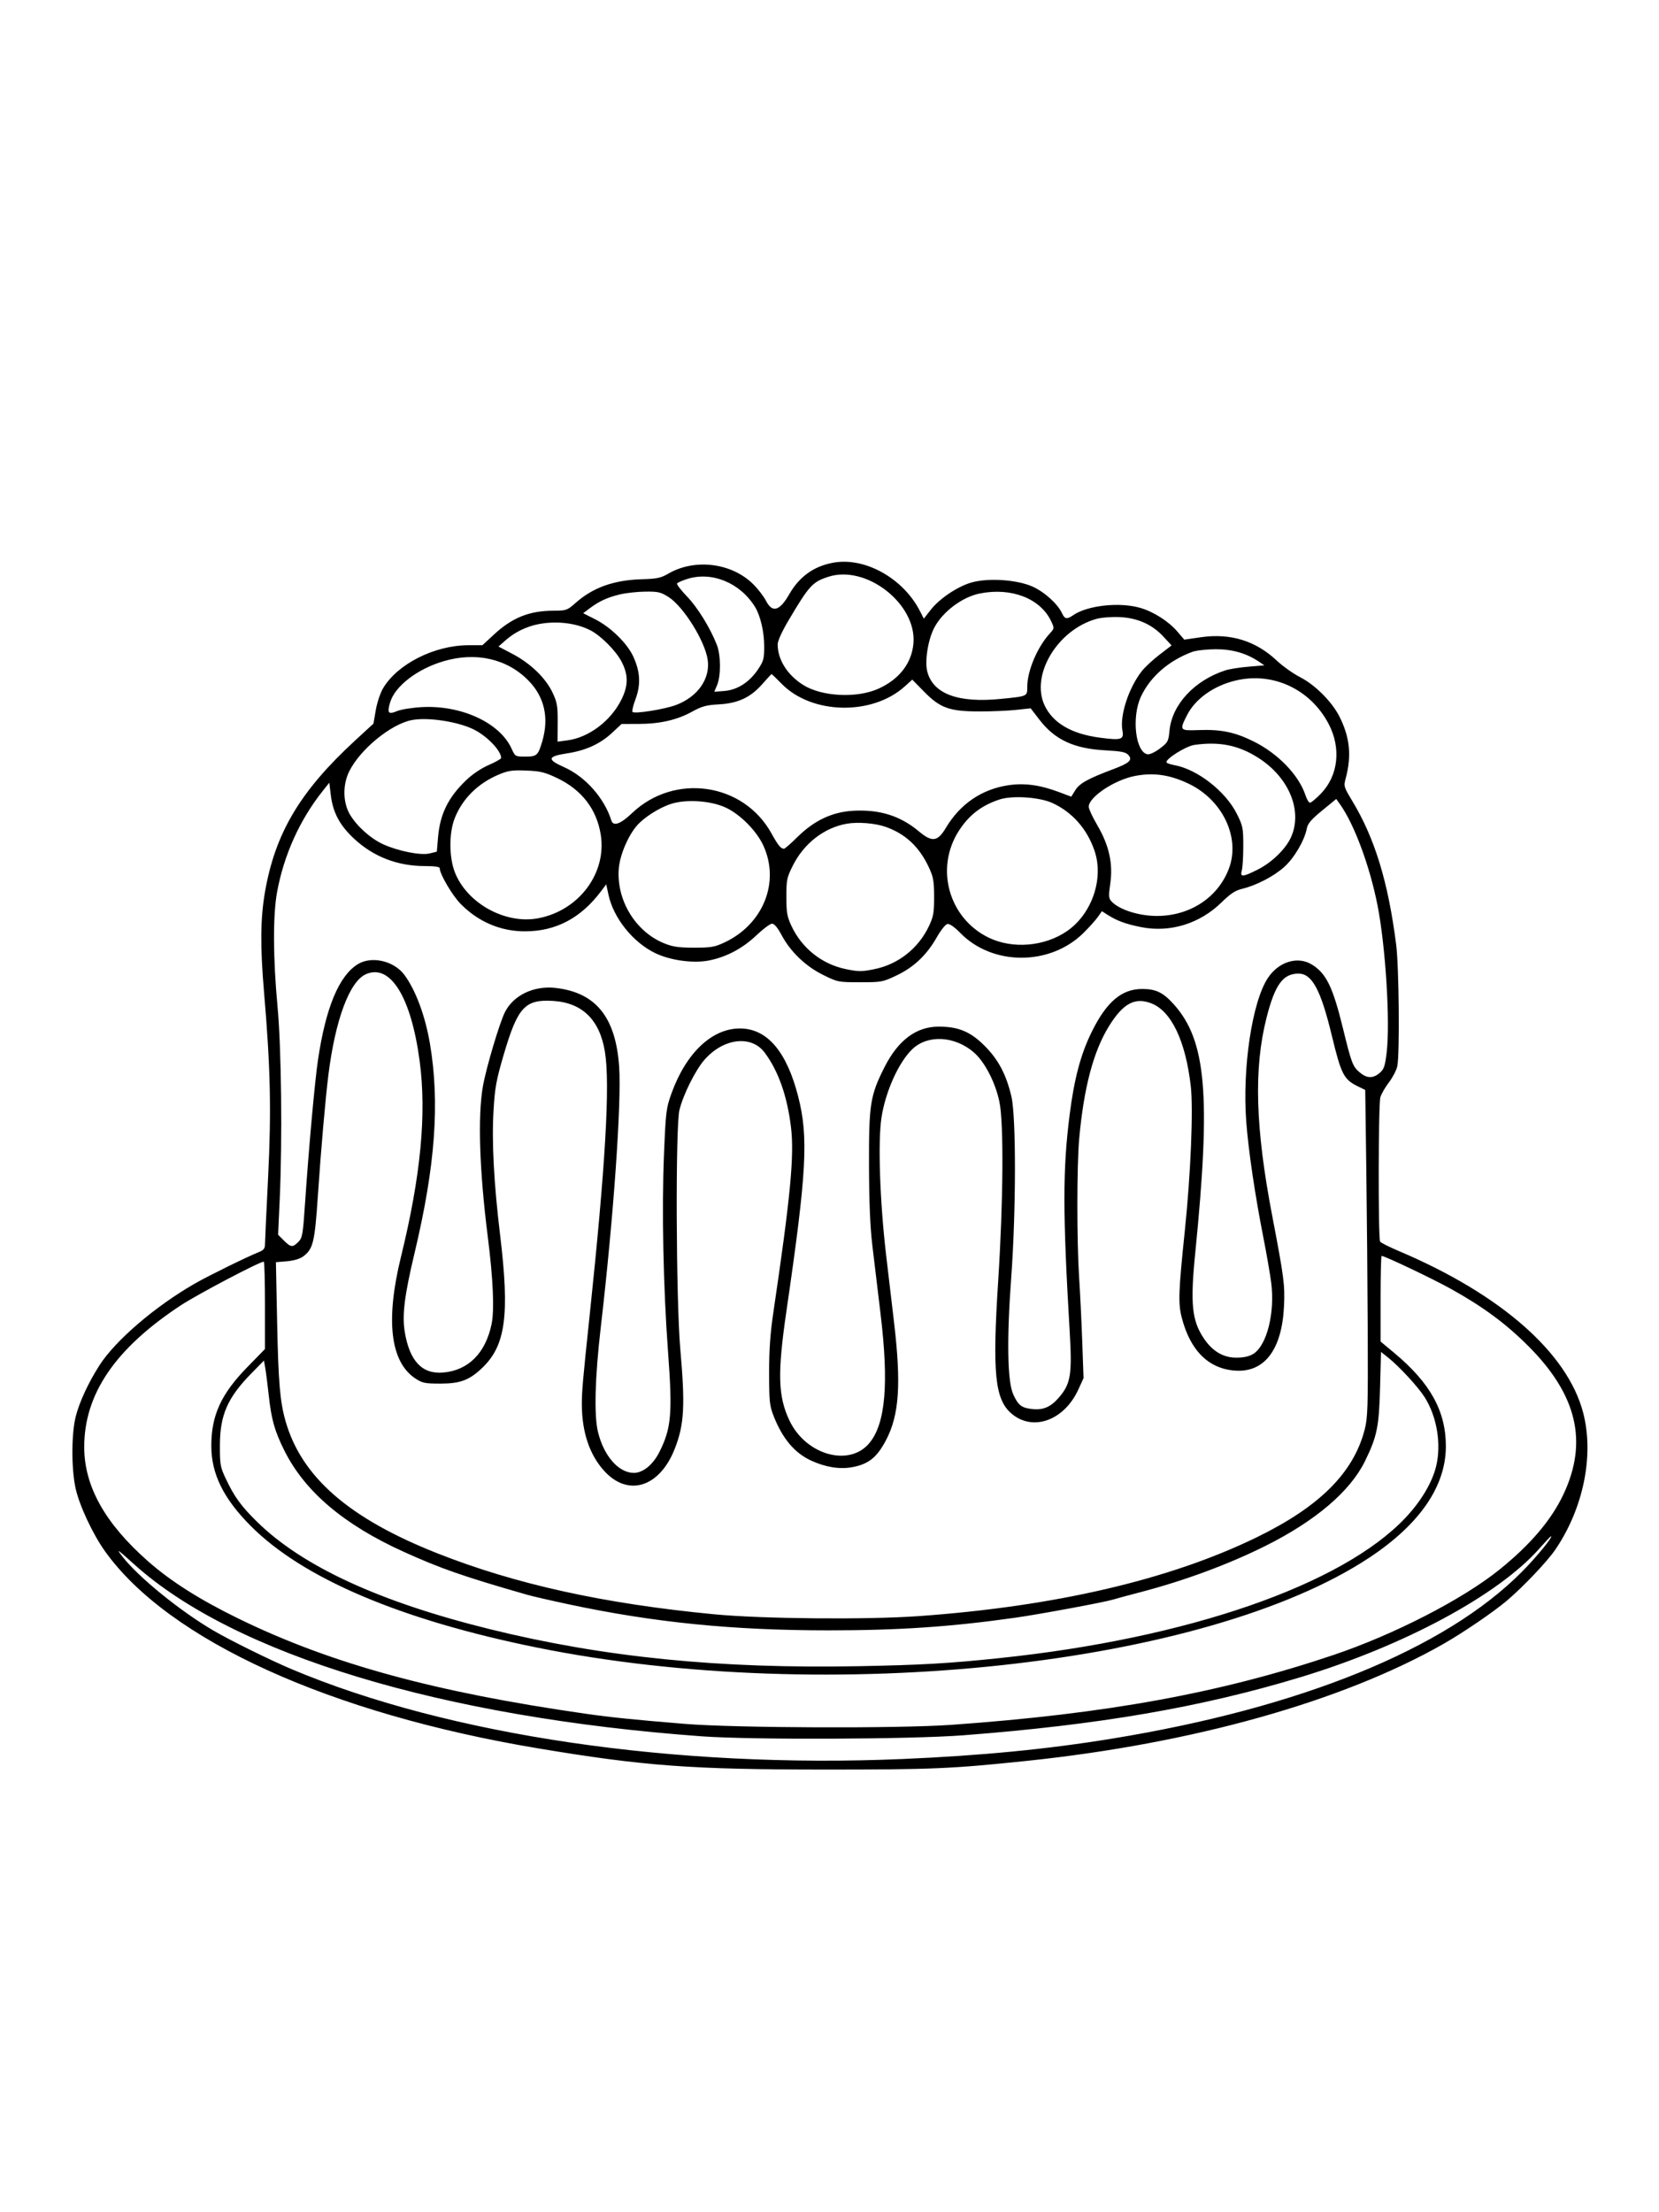 <svg xmlns="http://www.w3.org/2000/svg" width="864" height="1152" viewBox="0 0 864 1152" version="1.1">
	<path d="M 434 293.008 C 423.788 294.858, 416.289 300.256, 410.937 309.610 C 406.027 318.192, 402.187 319.248, 398.951 312.905 C 397.802 310.652, 394.844 306.791, 392.378 304.325 C 381.143 293.090, 361.870 290.670, 348.002 298.753 C 344.190 300.975, 342.132 301.413, 334.502 301.626 C 319.778 302.036, 308.945 305.872, 299.847 313.896 C 295.369 317.844, 294.934 318, 288.347 318.012 C 275.707 318.034, 266.778 321.608, 257.194 330.480 L 251.233 336 244.011 336 C 226.274 336, 206.888 345.803, 199.419 358.548 C 198.028 360.922, 196.352 366.003, 195.695 369.840 L 194.500 376.814 185 385.558 C 156.230 412.036, 143.222 433.953, 137.941 464.847 C 135.612 478.469, 135.486 493.005, 137.493 516.486 C 140.864 555.922, 141.362 578.442, 139.629 613.001 C 138.733 630.876, 138 646.684, 138 648.130 C 138 650.162, 137.264 651.050, 134.750 652.051 C 128.606 654.497, 108.633 664.313, 101.570 668.357 C 80.820 680.239, 60.062 698.037, 51.714 711.106 C 46.060 719.957, 41.375 730.059, 39.473 737.500 C 37.163 746.537, 37.107 764.639, 39.356 775 C 41.277 783.850, 48.261 798.809, 54.654 807.768 C 87.724 854.111, 171.860 892.382, 280.500 910.497 C 335.369 919.646, 360.024 921.471, 429 921.487 C 485.577 921.500, 495.549 921.073, 535 916.940 C 621.029 907.930, 699.006 886.050, 751.500 856.193 C 761.985 850.230, 778.098 839.241, 785 833.348 C 793.495 826.094, 805.823 813.090, 809.977 807 C 824.646 785.495, 830.286 757.819, 824.510 735.687 C 816.356 704.445, 781.648 674.001, 728.500 651.471 C 723.550 649.373, 719.169 647.171, 718.765 646.578 C 717.713 645.034, 717.824 575.101, 718.884 571.404 C 719.371 569.708, 721.377 566.213, 723.343 563.638 C 725.309 561.062, 727.274 557.277, 727.709 555.227 C 729.013 549.082, 728.594 503.515, 727.128 492 C 722.961 459.291, 716.020 436.574, 704.219 417.025 C 699.846 409.781, 699.741 409.418, 700.840 405.307 C 703.993 393.521, 703.007 383.867, 697.551 373.101 C 693.667 365.436, 684.926 356.669, 677.216 352.707 C 673.522 350.808, 668.033 346.925, 665.018 344.076 C 654.030 333.695, 640.811 329.615, 625.394 331.844 L 616.769 333.091 613.189 328.908 C 608.650 323.605, 600.939 318.653, 594.021 316.599 C 583.165 313.375, 566.228 315.225, 558.770 320.449 C 555.698 322.601, 554.502 322.398, 553.183 319.502 C 550.929 314.555, 544.043 308.292, 537.747 305.463 C 529.659 301.828, 514.519 300.835, 505.807 303.368 C 498.598 305.464, 489.223 311.773, 484.707 317.570 L 481.126 322.167 479.135 318.264 C 470.406 301.154, 450.506 290.018, 434 293.008 M 431.340 300.374 C 423.100 303.071, 421.424 304.911, 410.668 323.067 C 407.225 328.877, 405.002 333.785, 405.006 335.567 C 405.021 343.508, 410.019 351.462, 418.266 356.668 C 428.005 362.816, 446.389 363.709, 457.620 358.581 C 468.414 353.652, 474.811 345.339, 475.710 335.072 C 477.509 314.531, 451.126 293.899, 431.340 300.374 M 357.799 301.525 C 355.214 302.354, 352.870 303.401, 352.591 303.852 C 352.312 304.304, 354.653 307.343, 357.792 310.607 C 363.314 316.347, 369.866 326.962, 373.324 335.770 C 375.417 341.102, 375.507 351.850, 373.499 356.656 L 371.999 360.248 377.327 359.806 C 384.066 359.247, 390.292 355.247, 394.750 348.611 C 397.668 344.268, 398 343.039, 398 336.568 C 398 329.135, 396.011 320.588, 393.232 316.078 C 385.451 303.451, 370.696 297.392, 357.799 301.525 M 322.741 309.562 C 316.247 311.136, 312.056 313.070, 307.104 316.780 L 303.709 319.324 309.872 322.435 C 318.040 326.558, 326.637 334.965, 329.841 341.962 C 333.436 349.815, 333.787 356.548, 330.989 364.028 C 329.748 367.349, 329.029 370.362, 329.391 370.725 C 330.536 371.869, 346.256 369.351, 352.221 367.068 C 363.472 362.761, 370.023 353.308, 368.553 343.503 C 367.081 333.691, 355.900 315.795, 348.183 310.901 C 344.128 308.329, 342.751 308.009, 336.054 308.083 C 331.899 308.129, 325.909 308.795, 322.741 309.562 M 510.344 309.041 C 501.051 310.880, 490.699 318.713, 486.431 327.136 C 483.213 333.487, 481.528 344.532, 482.963 349.864 C 486.066 361.387, 499.067 366.175, 521.220 363.954 C 535.266 362.546, 535 362.668, 535 357.614 C 535 349.328, 540.239 336.954, 546.755 329.848 C 549.171 327.213, 549.175 327.172, 547.407 323.444 C 541.808 311.647, 526.751 305.795, 510.344 309.041 M 570.929 322.309 C 550.659 328.034, 536.608 351.550, 544.027 367.333 C 548.333 376.494, 558.005 382.165, 572.648 384.115 C 583.969 385.622, 585.443 385.174, 584.565 380.493 C 583.097 372.670, 587.734 358.372, 594.608 349.528 C 596.199 347.481, 600.346 343.626, 603.823 340.961 L 610.147 336.115 605.966 331.579 C 600.051 325.162, 592.400 321.752, 583 321.344 C 578.835 321.163, 573.468 321.592, 570.929 322.309 M 280.270 325.054 C 274.176 326.257, 268.085 329.229, 263.551 333.213 L 259.603 336.682 266.979 340.559 C 276.308 345.461, 284.239 353.137, 287.778 360.691 C 290.184 365.825, 290.493 367.644, 290.438 376.354 L 290.376 386.208 295.438 385.548 C 306.696 384.082, 318.246 375.329, 323.738 364.102 C 327.329 356.764, 327.255 351.076, 323.480 344.140 C 320.460 338.592, 312.856 331.011, 307.563 328.273 C 300.069 324.396, 289.763 323.180, 280.270 325.054 M 620.971 339.442 C 608.714 343.959, 599.048 352.376, 594.206 362.747 C 589.213 373.444, 591.352 391.853, 597.698 392.801 C 598.809 392.966, 601.682 391.600, 604.106 389.754 C 608.248 386.599, 608.533 386.062, 609.080 380.402 C 610.386 366.866, 622.073 354.295, 638.204 349.074 C 640.241 348.415, 645.641 347.560, 650.204 347.175 L 658.500 346.475 655.764 344.632 C 649.121 340.156, 641.774 338.046, 633 338.094 C 628.325 338.120, 622.912 338.726, 620.971 339.442 M 230.945 344.344 C 217.240 348.402, 205.687 357.316, 203.176 365.771 C 201.519 371.348, 202.218 372.229, 206.772 370.303 C 208.822 369.436, 214.661 368.502, 219.746 368.227 C 240.336 367.115, 260.377 376.421, 266.465 389.922 C 268.276 393.938, 268.383 394, 273.529 394 C 279.589 394, 280.227 393.430, 282.398 386.068 C 286.017 373.799, 283.556 362.918, 275.241 354.418 C 264.094 343.022, 247.871 339.332, 230.945 344.344 M 397.128 356.090 C 390.945 363.161, 384.484 366.214, 374.500 366.784 C 367.800 367.167, 365.521 367.783, 360.478 370.579 C 352.684 374.899, 343.689 376.967, 332.604 376.985 L 323.707 377 318.822 381.570 C 312.601 387.389, 305.061 390.831, 295.266 392.323 C 285.091 393.874, 284.749 395.496, 293.756 399.491 C 304.805 404.391, 314.746 415.593, 318.390 427.250 C 319.399 430.477, 323.162 429.150, 329.122 423.465 C 351.216 402.391, 387.143 407.573, 401.749 433.941 C 405.269 440.296, 406.620 441.953, 408.305 441.985 C 408.748 441.993, 411.898 439.243, 415.305 435.873 C 424.051 427.223, 433.540 422.771, 444.452 422.198 C 458.196 421.476, 468.835 424.818, 478.500 432.891 C 485.499 438.737, 488.276 438.366, 492.675 431 C 500.008 418.719, 511.164 411.079, 524.865 408.953 C 533.388 407.631, 541.519 408.707, 551.559 412.486 L 557.913 414.877 560.008 411.487 C 562.209 407.926, 566.590 405.496, 579.677 400.578 C 588.312 397.333, 589.993 395.754, 587.612 393.124 C 586.278 391.649, 583.920 391.177, 575.724 390.740 C 559.337 389.868, 549.399 385.266, 541.370 374.831 L 536.768 368.851 529.134 369.676 C 524.935 370.129, 516.325 370.490, 510 370.478 C 494.466 370.448, 489.650 368.728, 481.300 360.227 L 475.101 353.914 471.222 357.418 C 454.212 372.786, 422.691 372.110, 407.040 356.041 C 404.339 353.268, 401.988 351.020, 401.815 351.045 C 401.642 351.070, 399.532 353.340, 397.128 356.090 M 643.335 354.423 C 631.926 357.190, 622.440 364, 618.154 372.500 C 614.189 380.364, 614.328 380.543, 624.168 380.184 C 635.842 379.759, 642.933 381.206, 652.690 386.007 C 665.583 392.352, 676.466 403.635, 679.931 414.250 C 680.604 416.313, 681.653 418, 682.261 418 C 682.870 418, 685.443 415.847, 687.979 413.216 C 697.004 403.853, 698.556 389.526, 691.913 376.912 C 682.369 358.791, 662.759 349.712, 643.335 354.423 M 214.232 375.022 C 203.312 377.272, 187.445 390.368, 181.833 401.762 C 178.428 408.677, 178.573 417.905, 182.184 424.058 C 185.763 430.156, 192.963 436.636, 199.471 439.615 C 207.359 443.226, 219.150 445.563, 223.751 444.426 L 227.500 443.500 228.132 436 C 229.148 423.960, 233.420 415.267, 242.708 406.343 C 245.975 403.204, 250.604 400.084, 254.538 398.370 C 258.092 396.822, 261 395.183, 261 394.728 C 261 390.993, 253.894 383.517, 247.003 380.001 C 238.689 375.760, 222.552 373.308, 214.232 375.022 M 622 387.912 C 617.543 388.551, 606.569 395.494, 607.539 397.063 C 607.780 397.454, 609.670 398.086, 611.739 398.468 C 623.646 400.667, 638.256 412.071, 644.096 423.724 C 647.277 430.072, 647.492 431.131, 647.496 440.500 C 647.498 446, 647.154 451.738, 646.731 453.250 C 645.716 456.880, 647.036 456.822, 654.900 452.892 C 662.333 449.178, 669.550 442.187, 672.339 436 C 678.484 422.369, 671.452 405.066, 655.606 394.824 C 645.189 388.091, 635.155 386.027, 622 387.912 M 259.736 403.359 C 248.841 407.951, 240.775 415.972, 236.772 426.197 C 233.791 433.808, 233.845 446.474, 236.890 454.247 C 243.211 470.381, 263.091 481.382, 280.183 478.203 C 301.452 474.248, 316.096 454.706, 312.858 434.600 C 310.718 421.313, 302.928 411.242, 290.066 405.134 C 283.691 402.106, 281.391 401.550, 274.060 401.263 C 266.770 400.978, 264.645 401.289, 259.736 403.359 M 591 404.091 C 580.370 406.152, 567 415.081, 567 420.118 C 567 421.199, 569.012 425.521, 571.472 429.723 C 577.585 440.167, 579.720 449.719, 578.238 460 C 577.290 466.577, 577.362 467.728, 578.826 469.352 C 582.700 473.652, 593.023 476.976, 602.500 476.976 C 619.726 476.976, 634.302 467.401, 639.996 452.344 C 646.129 436.127, 636.647 416.345, 618.719 407.956 C 608.932 403.376, 600.649 402.221, 591 404.091 M 168 411.983 C 156.099 426.957, 147.893 445.130, 144.321 464.423 C 142.101 476.413, 142.177 498.811, 144.523 524 C 146.553 545.784, 147.094 593.487, 145.667 624.744 L 144.834 642.988 147.840 645.994 C 151.447 649.601, 152.399 649.692, 155.374 646.717 C 157.472 644.619, 157.755 642.984, 158.873 626.467 C 160.836 597.487, 163.922 563.308, 165.596 552 C 169.631 524.746, 176.523 508.166, 186.337 502.101 C 193.536 497.652, 205.223 500.350, 210.640 507.713 C 216.518 515.702, 221.475 529.065, 223.915 543.500 C 229.110 574.226, 226.694 607.199, 215.943 652.322 C 210.617 674.675, 209.349 684.853, 210.798 693.598 C 213.323 708.837, 219.899 715.740, 230.937 714.739 C 243.973 713.557, 252.879 704.594, 256.015 689.500 C 257.532 682.202, 256.830 666.103, 254.031 644 C 249.688 609.696, 248.764 581.350, 251.482 565.765 C 253.159 556.149, 260.178 532.531, 263.008 526.984 C 267.481 518.217, 278.053 513.182, 289.315 514.456 C 310.312 516.832, 320.679 529.674, 322.449 555.500 C 323.735 574.272, 319.535 633.866, 312.898 691 C 309.837 717.350, 309.312 737.070, 311.439 745.753 C 314.501 758.244, 322.196 767, 330.113 767 C 334.878 767, 340.110 762.713, 343.428 756.090 C 349.629 743.711, 350.286 736.132, 347.927 704.199 C 345.430 670.393, 344.602 630.097, 345.807 601 C 346.723 578.889, 346.952 577.025, 349.673 569.458 C 357.308 548.233, 370.912 535.404, 385.607 535.572 C 399.577 535.732, 409.649 547.548, 415.643 570.812 C 421.133 592.120, 420.150 610.277, 409.599 682.500 C 404.835 715.114, 405.150 727.020, 411.115 739.668 C 419.616 757.695, 442.346 764.109, 452.796 751.431 C 461.199 741.237, 462.974 720.486, 458.564 684 C 457.134 672.175, 455.218 656.200, 454.305 648.500 C 453.157 638.813, 452.623 625.874, 452.573 606.500 C 452.491 575.016, 453.208 570.480, 460.582 555.837 C 467.725 541.653, 477.202 534.572, 488.991 534.608 C 499.207 534.640, 505.422 537.245, 512.747 544.566 C 519.903 551.717, 524.044 559.535, 526.728 570.957 C 529.240 581.649, 529.180 630.853, 526.612 665.715 C 524.276 697.432, 524.653 719.338, 527.650 726 C 530.245 731.767, 531.974 733.130, 537.484 733.751 C 543.315 734.408, 547.240 732.706, 551.577 727.639 C 557.615 720.585, 558.404 715.724, 557.101 693.604 C 553.439 631.422, 553.431 609.069, 557.061 580.500 C 559.443 561.752, 562.814 549.065, 568.485 537.500 C 576.211 521.745, 584.115 515, 594.848 515 C 602.005 515, 605.749 516.815, 611.279 522.966 C 628.227 541.815, 630.689 570.250, 622.487 652.390 C 619.837 678.927, 620.701 687.609, 626.921 696.920 C 631.415 703.648, 637.065 707.001, 643.900 706.996 C 647.648 706.994, 650.537 706.360, 652.635 705.081 C 659.780 700.724, 664.090 683.564, 662.011 667.750 C 661.414 663.212, 659.596 652.750, 657.971 644.500 C 653.609 622.353, 650.186 599.235, 649.051 584.250 C 646.917 556.071, 652.125 521.520, 660.366 509.190 C 666.002 500.757, 675.831 497.768, 683.174 502.255 C 690.684 506.844, 694.118 513.876, 699.406 535.500 C 703.884 553.808, 704.490 555.393, 708.206 558.520 C 711.872 561.605, 715.109 561.670, 718.530 558.728 C 720.791 556.783, 721.316 555.235, 722.177 547.978 C 724.055 532.148, 721.601 492.712, 717.416 471.500 C 713.367 450.971, 705.323 429.284, 697.882 418.835 L 695.903 416.054 688.551 422.088 C 682.854 426.764, 681.059 428.871, 680.575 431.450 C 679.420 437.607, 674.036 446.783, 668.833 451.460 C 663.392 456.352, 654.303 461.068, 646.873 462.854 C 643.345 463.703, 640.805 465.377, 636.176 469.907 C 624.827 481.012, 609.379 485.775, 594.352 482.803 C 586.330 481.216, 581.678 479.505, 576.684 476.305 L 573.869 474.500 571.757 477.500 C 570.596 479.150, 567.221 482.900, 564.259 485.832 C 546.901 503.016, 516.963 503.034, 500.156 485.871 C 497.042 482.691, 494.534 480.943, 493.399 481.162 C 492.406 481.353, 489.962 484.397, 487.967 487.927 C 482.711 497.226, 476.037 503.603, 467.083 507.879 C 459.722 511.394, 459.161 511.500, 447.948 511.500 C 436.580 511.500, 436.274 511.439, 428.677 507.685 C 419.533 503.166, 411.682 495.632, 407.041 486.925 C 404.990 483.077, 403.256 481, 402.094 481 C 401.110 481, 397.456 483.712, 393.973 487.026 C 386.773 493.877, 378.357 498.346, 369.240 500.159 C 361.198 501.759, 349.363 500.176, 341.482 496.448 C 329.780 490.912, 319.519 478.170, 316.883 465.901 L 315.723 460.500 313.111 463.987 C 302.549 478.091, 289.568 484.961, 273.432 484.988 C 260.760 485.009, 249.096 480.049, 239.935 470.742 C 235.525 466.262, 229 455.142, 229 452.107 C 229 451.395, 226.288 451, 221.394 451 C 206.980 451, 194.512 446.180, 184.317 436.665 C 176.925 429.768, 173.373 423.091, 172.280 414.039 L 171.500 407.579 168 411.983 M 520.500 416.343 C 511.116 419.442, 504.584 424.493, 499.316 432.724 C 486.889 452.137, 494.070 478.017, 514.701 488.174 C 527.167 494.311, 543.926 492.963, 555.675 484.879 C 568.653 475.951, 574.961 457.597, 570.041 443.083 C 566.181 431.694, 558.489 422.957, 548.120 418.183 C 541.386 415.082, 527.180 414.136, 520.500 416.343 M 349.575 418.594 C 343.296 420.594, 335.248 425.733, 331.556 430.100 C 326.912 435.592, 322.820 445.376, 322.262 452.319 C 320.945 468.727, 330.953 485.191, 345.921 491.238 C 350.414 493.054, 353.447 493.493, 361.500 493.496 C 370.288 493.500, 372.201 493.172, 377.282 490.791 C 397.479 481.327, 406.292 459.423, 397.570 440.371 C 394.008 432.591, 385.324 423.872, 377.712 420.432 C 369.969 416.933, 357.372 416.110, 349.575 418.594 M 440.871 428.968 C 429.141 431.076, 418.640 439.262, 412.892 450.778 C 409.792 456.989, 409.537 458.222, 409.539 467 C 409.540 475.148, 409.913 477.300, 412.160 482.125 C 417.593 493.792, 428.101 502.130, 440.577 504.674 C 447.205 506.026, 448.795 506.026, 455.423 504.674 C 467.888 502.132, 478.384 493.809, 483.865 482.120 C 486.139 477.271, 486.498 475.198, 486.482 467 C 486.466 458.787, 486.096 456.709, 483.748 451.664 C 478.779 440.988, 471.555 434.224, 461.229 430.581 C 455.747 428.647, 446.661 427.927, 440.871 428.968 M 190.489 507.343 C 182.024 511.165, 174.651 530.959, 171.059 559.500 C 169.469 572.131, 167.167 598.538, 165.531 622.894 C 163.910 647.034, 163.057 650.503, 157.791 654.350 C 156.142 655.555, 152.856 656.513, 149.390 656.801 L 143.698 657.273 144.325 688.386 C 144.957 719.718, 145.819 729.891, 148.700 740 C 156.997 769.111, 181.648 790.618, 227.554 808.799 C 268.410 824.979, 314.473 835.132, 372 840.636 C 396.900 843.018, 451.259 843.511, 478.226 841.599 C 549.419 836.553, 609.173 822.635, 654.500 800.541 C 687.267 784.570, 704.953 766.909, 710.733 744.387 C 712.307 738.250, 712.479 732.706, 712.309 693.500 C 712.204 669.300, 711.868 631.068, 711.561 608.540 L 711.004 567.581 707.399 565.827 C 699.811 562.136, 698.529 559.660, 693.560 539.095 C 687.837 515.411, 683.304 507, 676.263 507 C 668.141 507, 663.971 512.770, 659.580 530.086 C 652.888 556.471, 653.784 587.263, 662.582 633.224 C 668.678 665.072, 669.214 669.161, 668.715 680 C 667.671 702.648, 658.674 714.693, 643.500 713.759 C 629.503 712.897, 619.852 703.359, 615.414 686 C 613.540 678.669, 613.764 672.466, 617.041 641 C 620.143 611.212, 621.525 577.422, 620.132 565.432 C 617.398 541.915, 609.981 526.449, 599.520 522.454 C 591.036 519.215, 584.951 522.492, 577.629 534.244 C 569.492 547.306, 564.443 566.338, 562.042 593 C 560.778 607.037, 560.766 646.452, 562.019 665.500 C 562.526 673.200, 563.248 688.085, 563.623 698.577 L 564.305 717.654 561.598 723.577 C 554.164 739.845, 537.669 745.673, 526.590 735.945 C 518.123 728.511, 516.787 714.934, 519.835 667.305 C 522.513 625.461, 522.800 585.027, 520.498 573.815 C 518.422 563.700, 512.780 552.824, 507.078 547.943 C 497.171 539.463, 483.263 538.707, 475.274 546.213 C 468.155 552.900, 461.210 568.194, 459.092 581.847 C 457.147 594.379, 458.206 625.640, 461.535 654 C 462.342 660.875, 464.172 676.400, 465.600 688.500 C 469.417 720.825, 468.325 736.856, 461.409 750 C 456.698 758.955, 452.321 762.454, 443.877 764.015 C 437.324 765.226, 430.009 764.066, 422.487 760.623 C 413.876 756.680, 407.567 749.215, 402.946 737.500 C 400.800 732.060, 400.577 729.959, 400.553 715 C 400.533 702.845, 401.131 694.418, 402.822 683 C 411.661 623.326, 413.710 601.821, 411.957 587.136 C 410.013 570.855, 405.395 557.726, 398.242 548.144 C 391.314 538.864, 376.834 540.565, 366.923 551.825 C 362.215 557.174, 355.829 569.963, 353.852 578 C 351.735 586.612, 352.067 677.242, 354.309 702.685 C 356.894 732.017, 356.343 741.884, 351.419 754.422 C 343.491 774.608, 327.007 779.699, 314.526 765.817 C 306.963 757.406, 303.052 745.647, 303.017 731.222 C 303.002 724.665, 303.533 718.599, 306.980 686 C 315.336 606.977, 317.804 564.588, 315.035 547.679 C 312.302 530.990, 303.231 522.131, 287.940 521.217 C 273.370 520.346, 269.587 524.488, 262.316 549.273 C 258.465 562.398, 257.738 566.363, 257.046 578 C 256.058 594.611, 257.181 615.963, 260.484 643.385 C 265.460 684.692, 263.342 700.552, 251.300 712.165 C 244.551 718.673, 239.757 720.500, 229.427 720.500 C 221.269 720.500, 219.947 720.231, 216.319 717.830 C 203.271 709.195, 200.711 687.576, 208.821 654.500 C 219.152 612.363, 222.228 580.068, 218.541 552.436 C 214.087 519.060, 203.221 501.593, 190.489 507.343 M 719 676.299 L 719 698.599 726.097 704.510 C 744.886 720.161, 753 734.823, 753 753.121 C 753 773.910, 739.453 793.670, 713.297 811.031 C 628.377 867.397, 431.324 888.700, 279.500 857.928 C 208.554 843.549, 157.684 821.910, 130.500 794.546 C 116.369 780.322, 110.053 767.490, 110.050 753 C 110.047 737.059, 115.092 725.987, 128.730 712 L 137.993 702.500 137.997 679.750 C 137.999 667.237, 137.722 657, 137.382 657 C 135.185 657, 102.645 674.136, 93.990 679.851 C 59.871 702.380, 43.807 726.035, 43.864 753.666 C 43.906 773.980, 54.710 793.298, 77.031 812.966 C 89.001 823.515, 104.157 833.111, 124.500 843.023 C 172.446 866.384, 226.452 881.164, 305 892.421 C 318.142 894.304, 329.847 895.502, 356.500 897.688 C 382.912 899.855, 467.770 900.166, 495.500 898.198 C 576.427 892.454, 635.747 881.608, 694.500 861.814 C 725.931 851.225, 761.599 832.898, 780.743 817.500 C 796.929 804.482, 807.878 791.635, 814.207 778.234 C 827.124 750.885, 821.352 726.403, 796 701.013 C 784.345 689.341, 772.542 680.603, 755.891 671.321 C 746.386 666.022, 721.153 654, 719.537 654 C 719.242 654, 719 664.035, 719 676.299 M 718.743 722.253 C 718.201 743.001, 717.180 748.007, 710.856 760.922 C 703.191 776.576, 685.114 791.981, 659.196 804.942 C 639.959 814.563, 616.973 823.084, 594.178 829.044 C 587.755 830.723, 581.150 832.511, 579.500 833.017 C 575.111 834.364, 541.202 840.651, 529 842.381 C 495.332 847.154, 468.138 849, 431.500 849 C 381.432 849, 340.484 844.891, 296 835.404 C 286.925 833.469, 277.250 831.240, 274.500 830.451 C 241.301 820.924, 229.593 816.850, 210.285 808.104 C 179.013 793.940, 158.684 776.681, 148.033 755.252 C 143.027 745.182, 141.344 739.224, 139.976 726.731 C 139.360 721.104, 138.545 714.700, 138.164 712.500 L 137.471 708.500 130.986 715.107 C 118.530 727.795, 114.570 736.792, 114.529 752.500 C 114.502 762.822, 114.696 763.915, 117.688 770.230 C 122.059 779.456, 125.600 784.333, 133.754 792.351 C 157.441 815.647, 197.520 834.156, 255.031 848.359 C 314.426 863.027, 374.559 869.055, 447.500 867.654 C 480.130 867.026, 493.911 866.234, 520.500 863.455 C 618.564 853.206, 699.057 825.356, 732.082 790.251 C 740.116 781.711, 745.889 771.982, 747.935 763.533 C 750.733 751.983, 748.345 737.659, 741.939 727.563 C 738.535 722.197, 728.669 711.511, 722.860 706.897 L 719.219 704.006 718.743 722.253 M 801.702 806.399 C 780.266 830.664, 731.208 857.065, 677.096 873.456 C 625.508 889.083, 572.338 898.226, 501.500 903.652 C 474.131 905.749, 391.463 906.069, 365.500 904.179 C 230.158 894.326, 121.905 861.521, 69.844 814.583 C 60.914 806.531, 60.341 806.151, 63.696 810.500 C 71.889 821.119, 93.576 838.778, 111 849.017 C 119.776 854.174, 140.593 864.453, 152 869.262 C 233.745 903.723, 351.692 921.055, 470.014 915.996 C 510.954 914.245, 545.291 910.909, 579 905.408 C 677.449 889.341, 752.557 858.799, 792.536 818.574 C 800.100 810.964, 809.066 800, 807.726 800 C 807.522 800, 804.811 802.880, 801.702 806.399" stroke="none" fill="black" fill-rule="evenodd"/>
</svg>